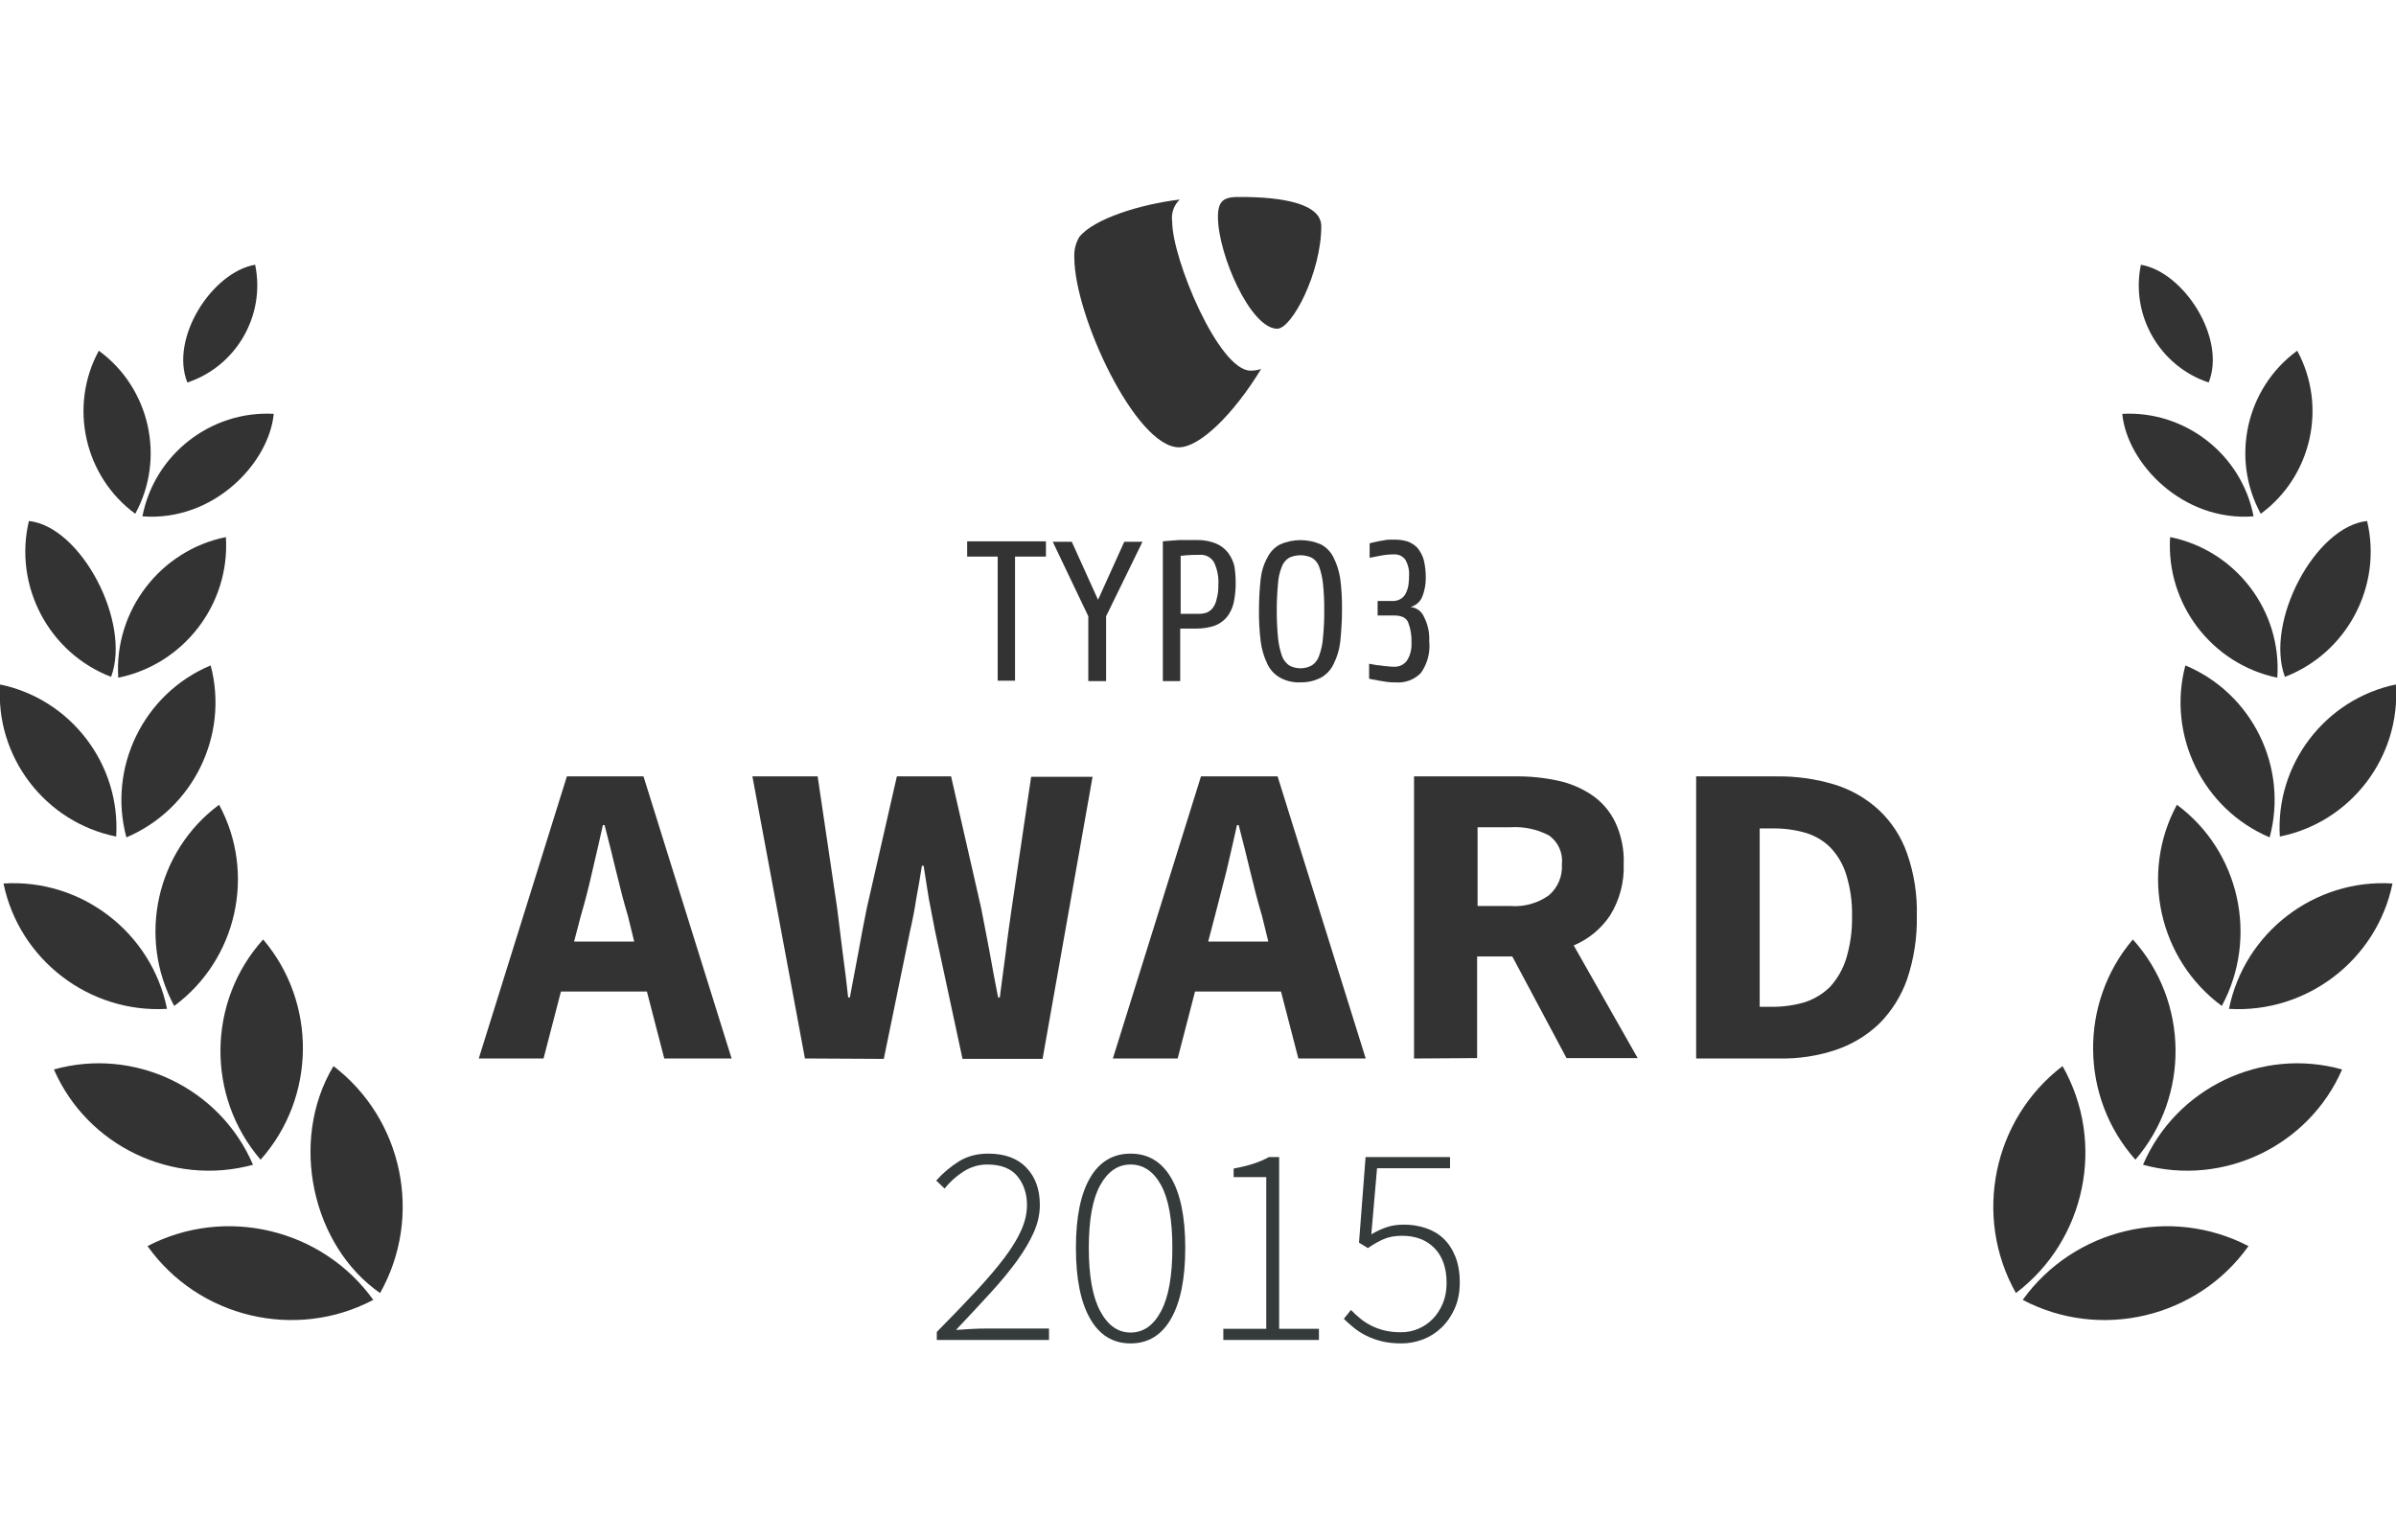 <?xml version="1.0" encoding="UTF-8"?>
<svg xmlns="http://www.w3.org/2000/svg" id="Ebene_1" data-name="Ebene 1" viewBox="0 0 140 90">
  <defs>
    <style>
      .cls-1 {
        fill: #353a3b;
      }

      .cls-2 {
        isolation: isolate;
      }

      .cls-3 {
        fill: #333;
      }
    </style>
  </defs>
  <g id="Gruppe_4289" data-name="Gruppe 4289">
    <path id="Pfad_5272" data-name="Pfad 5272" class="cls-3" d="M120.515,62.298c-4.071,3.108-5.24,8.803-2.723,13.263,4.09-3.095,5.262-8.807,2.723-13.263Z"></path>
    <path id="Pfad_5273" data-name="Pfad 5273" class="cls-3" d="M131.38,72.817c-4.547-2.365-10.2-1.019-13.191,3.143,4.543,2.395,10.217,1.042,13.191-3.143Z"></path>
    <path id="Pfad_5274" data-name="Pfad 5274" class="cls-3" d="M125.218,68.065c4.701,1.286,9.686-1.1,11.633-5.569-4.704-1.32-9.712,1.077-11.633,5.569Z"></path>
    <path id="Pfad_5275" data-name="Pfad 5275" class="cls-3" d="M124.624,54.898c-3.153,3.71-3.089,9.235.149,12.87,3.184-3.698,3.12-9.247-.149-12.87Z"></path>
    <path id="Pfad_5276" data-name="Pfad 5276" class="cls-3" d="M127.198,47.027c-2.171,4.006-1.045,9.053,2.623,11.756,2.162-4.008,1.037-9.048-2.623-11.756Z"></path>
    <path id="Pfad_5277" data-name="Pfad 5277" class="cls-3" d="M139.795,51.628c-4.548-.288-8.652,2.86-9.554,7.326,4.544.275,8.641-2.866,9.554-7.326Z"></path>
    <path id="Pfad_5278" data-name="Pfad 5278" class="cls-3" d="M139.993,39.998c-4.137.859-7.044,4.668-6.781,8.886,4.153-.833,7.074-4.66,6.781-8.886Z"></path>
    <path id="Pfad_5279" data-name="Pfad 5279" class="cls-3" d="M127.692,38.884c-1.081,4.09,1.03,8.398,4.925,10.049,1.105-4.091-1.014-8.416-4.925-10.049Z"></path>
    <path id="Pfad_5280" data-name="Pfad 5280" class="cls-3" d="M133.509,39.553c3.639-1.398,5.704-5.316,4.802-9.108-3.045.322-5.99,5.914-4.802,9.108Z"></path>
    <path id="Pfad_5281" data-name="Pfad 5281" class="cls-3" d="M126.802,31.385c-.251,3.899,2.436,7.425,6.262,8.217.274-3.905-2.424-7.445-6.262-8.217Z"></path>
    <path id="Pfad_5282" data-name="Pfad 5282" class="cls-3" d="M134.227,20.495c-2.988,2.18-3.905,6.284-2.129,9.528,2.979-2.187,3.894-6.282,2.129-9.528Z"></path>
    <path id="Pfad_5283" data-name="Pfad 5283" class="cls-3" d="M131.678,30.173c-.7-3.616-3.995-6.187-7.672-5.99.272,2.872,3.514,6.311,7.672,5.99Z"></path>
    <path id="Pfad_5284" data-name="Pfad 5284" class="cls-3" d="M125.095,15.471c-.617,2.953,1.097,5.931,3.96,6.881,1.038-2.599-1.462-6.458-3.96-6.881Z"></path>
  </g>
  <g id="Gruppe_4290" data-name="Gruppe 4290">
    <path id="Pfad_5285" data-name="Pfad 5285" class="cls-3" d="M19.485,62.298c4.071,3.108,5.24,8.803,2.723,13.263-3.96-2.745-5.346-8.882-2.723-13.263Z"></path>
    <path id="Pfad_5286" data-name="Pfad 5286" class="cls-3" d="M8.62,72.817c4.547-2.365,10.2-1.019,13.191,3.143-4.543,2.395-10.217,1.042-13.191-3.143Z"></path>
    <path id="Pfad_5287" data-name="Pfad 5287" class="cls-3" d="M14.783,68.065c-4.701,1.286-9.686-1.1-11.633-5.569,4.704-1.32,9.712,1.077,11.633,5.569Z"></path>
    <path id="Pfad_5288" data-name="Pfad 5288" class="cls-3" d="M15.376,54.898c3.153,3.71,3.089,9.235-.149,12.87-3.184-3.698-3.12-9.247.149-12.87Z"></path>
    <path id="Pfad_5289" data-name="Pfad 5289" class="cls-3" d="M12.802,47.027c2.171,4.006,1.045,9.053-2.623,11.756-2.162-4.008-1.037-9.048,2.623-11.756Z"></path>
    <path id="Pfad_5290" data-name="Pfad 5290" class="cls-3" d="M.205,51.628c4.548-.288,8.652,2.86,9.554,7.326-4.542.268-8.635-2.871-9.554-7.326Z"></path>
    <path id="Pfad_5291" data-name="Pfad 5291" class="cls-3" d="M.007,39.998c4.137.859,7.044,4.668,6.781,8.886C2.635,48.051-.286,44.224.007,39.998Z"></path>
    <path id="Pfad_5292" data-name="Pfad 5292" class="cls-3" d="M12.31,38.884c1.081,4.09-1.03,8.398-4.925,10.049-1.105-4.091,1.014-8.416,4.925-10.049Z"></path>
    <path id="Pfad_5293" data-name="Pfad 5293" class="cls-3" d="M6.491,39.553c-3.639-1.398-5.704-5.316-4.802-9.108,3.045.322,5.99,5.914,4.802,9.108Z"></path>
    <path id="Pfad_5294" data-name="Pfad 5294" class="cls-3" d="M13.199,31.385c.25,3.907-2.452,7.438-6.289,8.217-.252-3.908,2.451-7.439,6.289-8.217Z"></path>
    <path id="Pfad_5295" data-name="Pfad 5295" class="cls-3" d="M5.774,20.495c2.988,2.18,3.905,6.284,2.129,9.528-2.979-2.187-3.894-6.282-2.129-9.528Z"></path>
    <path id="Pfad_5296" data-name="Pfad 5296" class="cls-3" d="M8.322,30.173c.7-3.616,3.995-6.187,7.672-5.99-.272,2.872-3.514,6.311-7.672,5.99Z"></path>
    <path id="Pfad_5297" data-name="Pfad 5297" class="cls-3" d="M14.908,15.471c.617,2.953-1.097,5.931-3.96,6.881-1.042-2.599,1.458-6.458,3.96-6.881Z"></path>
  </g>
  <g id="Gruppe_4291" data-name="Gruppe 4291">
    <path id="Pfad_5298" data-name="Pfad 5298" class="cls-3" d="M27.975,61.853l5.148-16.484h4.477l5.148,16.484h-3.935l-1.014-3.911h-5.024l-1.014,3.911h-3.787,0ZM33.94,53.513l-.396,1.51h3.514l-.371-1.51c-.247-.817-.471-1.707-.693-2.624s-.445-1.831-.668-2.673h-.099c-.198.866-.396,1.782-.618,2.697-.199.891-.421,1.757-.668,2.599l-.001.001h0Z"></path>
    <path id="Pfad_5299" data-name="Pfad 5299" class="cls-3" d="M47.033,61.853l-3.069-16.484h3.812l1.139,7.697c.099.866.223,1.733.322,2.599.123.866.223,1.733.322,2.623h.099c.173-.866.322-1.757.495-2.623.149-.866.322-1.733.495-2.599l1.757-7.697h3.168l1.757,7.697c.173.845.322,1.708.495,2.574.149.866.322,1.757.495,2.648h.099c.123-.891.223-1.757.346-2.624.099-.866.223-1.707.346-2.574l1.139-7.697h3.589l-2.921,16.484h-4.678l-1.605-7.475-.371-1.93c-.099-.644-.198-1.287-.297-1.881h-.099c-.099.591-.198,1.238-.322,1.881-.099.644-.223,1.288-.371,1.93l-1.534,7.475-4.603-.025h-.005 0Z"></path>
    <path id="Pfad_5300" data-name="Pfad 5300" class="cls-3" d="M65.026,61.853l5.148-16.484h4.477l5.148,16.484h-3.935l-1.014-3.911h-5.024l-1.014,3.911h-3.787,0ZM70.991,53.513l-.396,1.51h3.514l-.371-1.51c-.247-.817-.471-1.707-.693-2.624s-.445-1.831-.668-2.673h-.099c-.198.866-.396,1.782-.618,2.697-.226.891-.448,1.757-.668,2.599l-.001.001h-0Z"></path>
    <path id="Pfad_5301" data-name="Pfad 5301" class="cls-3" d="M82.623,61.853v-16.484h5.94c.824-.01,1.645.073,2.45.247.716.149,1.397.436,2.005.845.585.4,1.054.946,1.361,1.584.359.765.529,1.605.495,2.45.038,1.054-.237,2.097-.792,2.995-.522.782-1.262,1.393-2.129,1.757l3.737,6.583h-4.158l-3.168-5.94h-2.054v5.94l-3.688.025.001-.003h0ZM86.336,52.944h1.93c.792.059,1.58-.16,2.228-.618.533-.453.819-1.134.767-1.831.075-.659-.221-1.308-.767-1.683-.686-.356-1.456-.519-2.228-.471h-1.93v4.603Z"></path>
    <path id="Pfad_5302" data-name="Pfad 5302" class="cls-3" d="M99.107,61.853v-16.484h4.653c1.156-.019,2.308.139,3.416.471.966.294,1.854.802,2.599,1.485.751.703,1.32,1.578,1.658,2.55.411,1.176.603,2.418.569,3.663.022,1.253-.171,2.5-.569,3.688-.344.977-.902,1.865-1.634,2.599-.727.693-1.597,1.216-2.55,1.534-1.062.351-2.176.518-3.295.495h-4.847ZM102.82,58.834h.718c.653.005,1.304-.086,1.93-.272.548-.182,1.048-.487,1.461-.891.428-.47.749-1.027.94-1.634.247-.809.364-1.653.346-2.5.019-.83-.097-1.657-.346-2.45-.185-.595-.507-1.137-.94-1.584-.409-.399-.911-.689-1.461-.845-.628-.177-1.278-.26-1.93-.247h-.718v10.423h0Z"></path>
    <path id="Pfad_5307" data-name="Pfad 5307" class="cls-3" d="M59.309,32.525v7.252h-1.014v-7.252h-1.783v-.891h4.603v.891h-1.806 0Z"></path>
    <path id="Pfad_5308" data-name="Pfad 5308" class="cls-3" d="M64.63,36.014v3.786h-1.039v-3.786l-2.079-4.356h1.113l1.534,3.391,1.534-3.391h1.064l-2.128,4.356h0Z"></path>
    <path id="Pfad_5309" data-name="Pfad 5309" class="cls-3" d="M72.203,34.083c.001.391-.041.781-.123,1.163-.071.298-.206.577-.396.817-.188.219-.425.389-.693.495-.335.114-.686.172-1.039.173h-.992v3.069h-1.014v-8.168c.198-.025.396-.025.618-.05.214-.021.429-.03.644-.025h.718c.38-.008.759.059,1.113.198.283.115.53.303.718.545.177.236.303.505.371.792.051.328.075.659.074.99v-.001h0ZM71.189,34.182c.03-.451-.056-.902-.247-1.312-.173-.308-.514-.484-.866-.445-.264-.006-.528.002-.792.025-.098.019-.198.027-.297.025v3.393h1.089c.152.003.302-.022.445-.074.136-.06.255-.154.346-.272.112-.154.188-.332.223-.519.074-.266.107-.541.099-.817v-.003h0Z"></path>
    <path id="Pfad_5310" data-name="Pfad 5310" class="cls-3" d="M78.415,35.614c0,.718-.05,1.337-.099,1.859-.05.466-.184.918-.396,1.337-.159.335-.418.613-.743.792-.367.188-.775.281-1.188.272-.413.022-.825-.073-1.188-.272-.324-.18-.584-.457-.743-.792-.204-.421-.338-.873-.396-1.337-.074-.617-.107-1.238-.099-1.859.002-.593.035-1.185.099-1.775.046-.444.18-.873.396-1.262.16-.328.42-.597.743-.767.758-.33,1.619-.33,2.376,0,.323.17.583.439.743.767.198.397.331.823.395,1.262.073.588.106,1.181.099,1.774h0ZM77.376,35.688c.006-.529-.019-1.058-.074-1.584-.035-.338-.109-.67-.223-.99-.078-.216-.226-.4-.422-.519-.423-.198-.913-.198-1.337,0-.196.12-.345.303-.422.519-.128.315-.204.65-.223.99-.099,1.054-.099,2.115,0,3.168.035.354.11.702.223,1.039.077.23.226.429.422.569.415.231.922.231,1.337,0,.203-.135.352-.336.422-.569.125-.334.2-.683.223-1.039.053-.525.079-1.053.074-1.58v-.004Z"></path>
    <path id="Pfad_5311" data-name="Pfad 5311" class="cls-3" d="M83.514,37.5c.062.65-.114,1.301-.495,1.831-.389.394-.934.594-1.485.545-.157.003-.314-.004-.471-.025-.173-.025-.322-.05-.471-.074-.149-.025-.272-.05-.396-.074-.099-.025-.173-.025-.198-.05v-.867c.074.025.173.025.272.05.13.03.263.047.396.05.139.029.281.046.422.05.131.019.264.028.396.025.281.006.548-.123.718-.346.199-.309.293-.672.272-1.039.019-.414-.046-.827-.195-1.214-.123-.272-.396-.396-.817-.396h-.966v-.845h.845c.193.011.384-.041.545-.149.139-.097.242-.236.297-.396.067-.149.109-.307.123-.471.019-.14.027-.281.025-.422.03-.345-.047-.691-.223-.99-.16-.204-.411-.315-.668-.297-.258,0-.514.025-.767.074-.272.05-.471.099-.644.123v-.845c.025,0,.099-.025.198-.05.099-.025.223-.05.346-.074s.272-.05.422-.074c.145-.017.292-.021.438-.014.268-.008.535.025.792.099.224.075.426.203.591.371.167.204.294.44.371.693.086.356.128.722.123,1.089.001.364-.066.725-.198,1.064-.118.305-.376.536-.693.618.353.033.66.262.792.591.227.443.33.939.297,1.436l.001.003h0v0Z"></path>
    <path id="Pfad_5312" data-name="Pfad 5312" class="cls-3" d="M73.688,21.56c-.199.069-.408.102-.618.099-1.859,0-4.579-6.534-4.579-8.712-.072-.476.096-.957.445-1.287-2.281.272-5,1.113-5.865,2.178-.221.365-.324.788-.297,1.213,0,3.391,3.589,11.088,6.113,11.088,1.213,0,3.192-1.93,4.802-4.579"></path>
    <path id="Pfad_5313" data-name="Pfad 5313" class="cls-3" d="M72.525,11.511c2.351,0,4.678.371,4.678,1.708,0,2.697-1.708,5.99-2.574,5.99-1.56,0-3.464-4.356-3.464-6.534,0-.99.371-1.188,1.361-1.163"></path>
  </g>
  <g class="cls-2">
    <path class="cls-1" d="M54.738,78.304v-.47c.881-.89,1.65-1.691,2.308-2.399.657-.708,1.207-1.355,1.648-1.94.44-.586.769-1.127.986-1.623s.327-.978.327-1.447c0-.669-.187-1.232-.56-1.69-.374-.456-.962-.685-1.764-.685-.491,0-.948.134-1.372.401s-.797.602-1.121,1.004l-.485-.469c.401-.446.845-.82,1.33-1.121s1.057-.451,1.714-.451c.959,0,1.701.274,2.224.82s.786,1.271.786,2.175c0,.535-.116,1.068-.351,1.597-.234.53-.564,1.087-.986,1.673-.425.585-.94,1.21-1.548,1.873-.607.664-1.279,1.386-2.015,2.166.29-.022.588-.041.894-.059.307-.016.605-.025.895-.025h3.647v.67h-6.557Z"></path>
    <path class="cls-1" d="M66.061,78.504c-1.026,0-1.815-.482-2.366-1.448-.552-.964-.828-2.343-.828-4.139,0-1.784.276-3.146.828-4.09.551-.941,1.34-1.413,2.366-1.413s1.815.472,2.366,1.413c.552.943.828,2.306.828,4.09,0,1.796-.276,3.175-.828,4.139-.551.966-1.34,1.448-2.366,1.448ZM66.061,77.869c.747,0,1.34-.416,1.781-1.248.44-.829.66-2.065.66-3.704,0-1.639-.221-2.86-.66-3.663-.441-.802-1.034-1.204-1.781-1.204-.736,0-1.327.401-1.773,1.204-.446.803-.669,2.024-.669,3.663,0,1.639.223,2.875.669,3.704.446.831,1.037,1.248,1.773,1.248Z"></path>
    <path class="cls-1" d="M71.48,78.304v-.653h2.509v-8.864h-1.907v-.502c.435-.078.822-.172,1.163-.285.34-.111.638-.239.894-.384h.602v10.035h2.325v.653h-5.586Z"></path>
    <path class="cls-1" d="M81.883,78.504c-.424,0-.805-.041-1.145-.124s-.646-.196-.92-.335-.515-.296-.728-.47c-.211-.172-.401-.343-.569-.508l.419-.519c.156.167.329.329.519.484.189.157.401.296.635.419.235.122.496.221.786.292.29.073.62.11.987.11.356,0,.697-.069,1.02-.21.324-.139.605-.335.845-.586.24-.249.432-.551.577-.902s.217-.743.217-1.179c0-.87-.234-1.548-.702-2.033s-1.104-.728-1.907-.728c-.412,0-.767.064-1.062.193-.296.128-.605.303-.929.527l-.518-.319.384-5h4.935v.652h-4.265l-.335,3.863c.279-.167.569-.303.87-.409s.646-.159,1.037-.159c.446,0,.87.067,1.271.201s.747.337,1.037.611.521.625.694,1.054c.172.43.259.934.259,1.514,0,.569-.098,1.073-.293,1.514-.195.439-.451.813-.77,1.119-.318.308-.68.539-1.087.694-.406.157-.828.235-1.263.235Z"></path>
  </g>
</svg>
